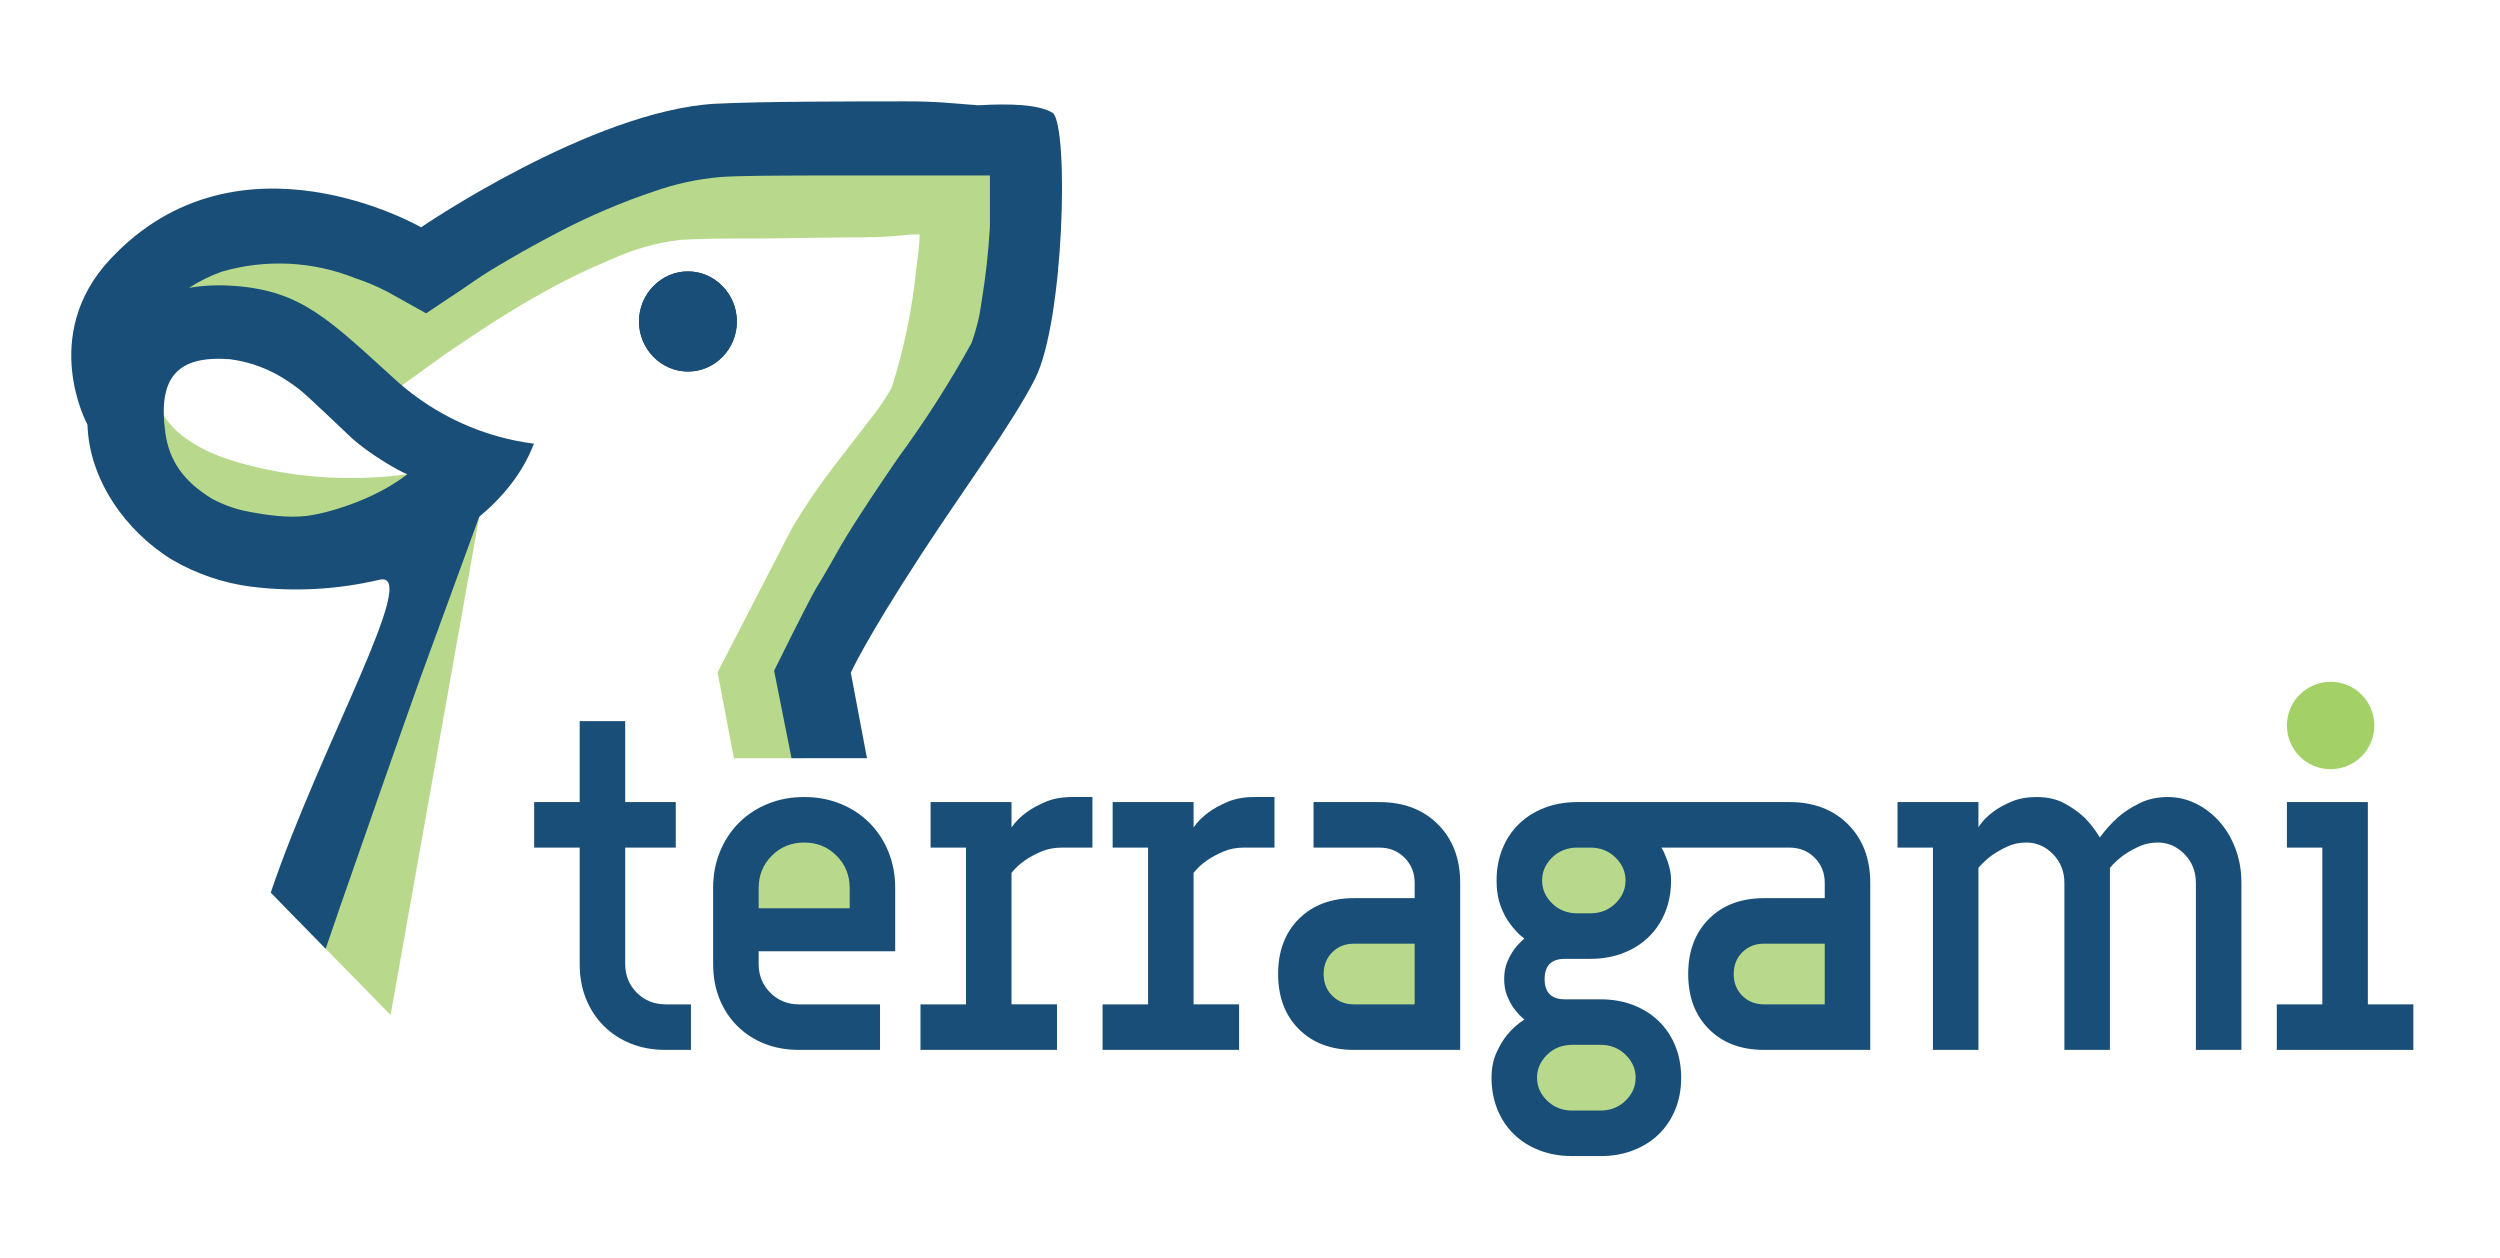 <?xml version="1.0" encoding="UTF-8" standalone="no"?><!DOCTYPE svg PUBLIC "-//W3C//DTD SVG 1.1//EN" "http://www.w3.org/Graphics/SVG/1.1/DTD/svg11.dtd"><svg width="100%" height="100%" viewBox="0 0 159 80" version="1.1" xmlns="http://www.w3.org/2000/svg" xmlns:xlink="http://www.w3.org/1999/xlink" xml:space="preserve" xmlns:serif="http://www.serif.com/" style="fill-rule:evenodd;clip-rule:evenodd;stroke-linejoin:round;stroke-miterlimit:2;"><rect id="_01_Primary-Logo" serif:id="01_Primary Logo" x="0" y="0" width="158.022" height="79.493" style="fill:none;"/><g><g><path id="path28" d="M46.676,48.22l-1.039,-5.46l4.773,-9.25c0.793,-1.31 1.655,-2.576 2.581,-3.791l2.397,-3.108c0.494,-0.613 0.936,-1.268 1.322,-1.958c0.787,-2.462 1.313,-5.004 1.568,-7.581c0.099,-0.821 0.21,-1.44 0.21,-2.161l-0.494,0c-1.729,0.19 -2.977,0.19 -4.323,0.19l-4.941,0.063c-2.643,0 -4.274,0.013 -5.435,0.088c-1.542,0.182 -3.046,0.608 -4.459,1.264c-1.581,0.654 -3.12,1.409 -4.608,2.262c-1.494,0.821 -2.952,1.768 -4.311,2.666l-1.68,1.137l-2.989,2.16l-2.705,-2.527c-0.453,-0.386 -0.946,-0.72 -1.47,-0.998c-2.762,-1.814 -6.437,-1.32 -8.647,1.162c-0.603,0.57 -1.475,1.104 -1.973,1.771c-1.149,1.466 0.306,3.877 4.296,5.141c3.6,1.107 7.426,1.371 11.154,0.872l5.546,-0.645l-0.97,3.351l-5.638,31.685l-6.757,-6.898c2.841,-9.653 9.33,-22.031 9.33,-22.031c-0,0 -11.022,0.413 -14.642,-1.205c-6.361,-2.83 -8.832,-8.857 -5.595,-13.077c8.807,-11.421 18.38,-2.729 18.38,-2.729c-0,0 10.611,-7.631 17.454,-8.048c2.693,-0.164 7.399,-0.164 10.475,-0.164c2.359,-0.038 4.521,-0.228 6.176,-0.341c0.707,-0.041 1.417,-0.041 2.124,-0c0.406,-0.026 0.809,0.095 1.137,0.341c0.877,0.96 -0.544,12.875 -2.15,16.261c-1.235,2.602 -4.323,5.647 -6.546,9.274c-3.138,5.117 -4.057,8.024 -4.057,8.024l0.879,4.26l-4.373,0Z" style="fill:#b8d98b;"/><rect x="47.795" y="53.105" width="6.763" height="5.697" style="fill:#b8d98b;"/><rect x="83.518" y="59.173" width="8.112" height="5.697" style="fill:#b8d98b;"/><rect x="96.462" y="53.105" width="8.112" height="5.697" style="fill:#b8d98b;"/><rect x="96.732" y="65.78" width="8.112" height="5.697" style="fill:#b8d98b;"/><rect x="109.676" y="59.038" width="8.112" height="5.697" style="fill:#b8d98b;"/><circle cx="148.228" cy="46.142" r="2.78" style="fill:#a4d167;"/></g><path id="path29" d="M46.865,20.445c-0,-1.746 -1.405,-3.184 -3.113,-3.184c-1.708,0 -3.113,1.438 -3.113,3.184c0,1.747 1.405,3.184 3.113,3.184c0.004,0 0.012,0 0.012,0c1.701,0 3.101,-1.431 3.101,-3.171c-0,-0.004 -0,-0.008 -0,-0.013Z" style="fill:#184e77;fill-rule:nonzero;"/><path id="path291" serif:id="path29" d="M46.865,20.445c-0,-1.746 -1.405,-3.184 -3.113,-3.184c-1.708,0 -3.113,1.438 -3.113,3.184c0,1.747 1.405,3.184 3.113,3.184c0.004,0 0.012,0 0.012,0c1.701,0 3.101,-1.431 3.101,-3.171c-0,-0.004 -0,-0.008 -0,-0.013Z" style="fill:#184e77;fill-rule:nonzero;"/><path id="path30" d="M50.34,48.22l-1.107,-5.561c-0,-0 2.174,-4.41 2.68,-5.256c1.47,-2.414 1.264,-2.327 2.87,-4.79c0.543,-0.86 2.124,-3.184 2.334,-3.488c1.711,-2.327 3.271,-4.766 4.669,-7.302c0.312,-0.853 0.527,-1.739 0.643,-2.641c0.262,-1.585 0.44,-3.184 0.531,-4.789l-0,-3.234l-10.87,-0c-3.064,0.012 -4.941,0.012 -6.3,0.101c-1.427,0.128 -2.833,0.433 -4.187,0.91c-2.045,0.686 -4.035,1.531 -5.954,2.527c-1.581,0.821 -3.088,1.667 -4.496,2.527c-0.507,0.303 -1.742,1.162 -1.742,1.162l-2.31,1.541l-2.47,-1.377c-0.657,-0.34 -1.338,-0.628 -2.039,-0.859c-2.704,-1.08 -5.68,-1.226 -8.473,-0.417c-0.74,0.259 -1.443,0.607 -2.098,1.034c0.877,-0.156 1.844,-0.202 2.901,-0.124c4.311,0.316 6.065,2.198 10.388,6.115c2.441,2.148 5.45,3.511 8.647,3.917c-0.712,1.869 -1.97,3.393 -3.478,4.652l-3.761,10.295c-1.247,3.487 -3.916,11.131 -4.051,11.535c-0.667,1.895 -1.41,4.037 -1.954,5.641l-3.494,-3.569c3.15,-9.324 9.589,-20.53 6.917,-19.899c-2.671,0.63 -5.43,0.78 -8.152,0.442c-1.769,-0.226 -3.477,-0.806 -5.027,-1.706c-3.014,-1.847 -5.292,-5.146 -5.393,-8.594c-0,-0 -3.101,-5.667 1.452,-10.535c8.167,-8.731 19.764,-2.022 19.764,-2.022c-0,0 10.82,-7.391 18.689,-7.858c3.1,-0.152 8.572,-0.147 12.105,-0.152c2.103,-0.003 3.056,0.136 4.637,0.25c2.05,-0.118 3.871,-0.061 4.763,0.496c1.013,1.036 0.704,13.203 -1.136,16.88c-1.421,2.83 -4.694,7.252 -7.251,11.194c-3.607,5.534 -4.475,7.519 -4.475,7.519l1.027,5.435l-4.799,0Zm-30.893,-15.402c1.276,-0.14 4.351,-1.003 6.456,-2.656c-0.439,-0.142 -2.505,-1.335 -3.582,-2.351c-2.82,-2.658 -3.051,-2.931 -3.965,-3.537c-1.118,-0.767 -2.396,-1.256 -3.731,-1.428c-3.372,-0.253 -4.583,1.175 -4.113,4.662c0.246,1.8 1.169,3.125 3,4.227c0.749,0.399 1.553,0.678 2.385,0.827c1.174,0.211 2.369,0.384 3.55,0.256Z" style="fill:#184e77;"/><path d="M36.868,53.907l-2.895,0l-0,-2.895l2.895,0l-0,-5.146l2.895,0l-0,5.146l3.216,0l-0,2.895l-3.216,0l-0,7.398c-0,0.729 0.246,1.34 0.739,1.833c0.493,0.493 1.105,0.74 1.834,0.74l1.608,-0l-0,2.895l-1.608,-0c-0.815,-0 -1.555,-0.134 -2.22,-0.402c-0.664,-0.268 -1.238,-0.644 -1.72,-1.126c-0.483,-0.483 -0.858,-1.056 -1.126,-1.721c-0.268,-0.665 -0.402,-1.404 -0.402,-2.219l-0,-7.398Z" style="fill:#184e77;fill-rule:nonzero;"/><path d="M58.543,66.773l0,-2.895l2.895,-0l-0,-9.971l-2.252,0l0,-2.895l5.147,0l-0,1.608c0.257,-0.364 0.579,-0.686 0.965,-0.964c0.321,-0.236 0.723,-0.456 1.206,-0.66c0.482,-0.203 1.045,-0.305 1.688,-0.305l1.287,-0l-0,3.216l-1.93,0c-0.493,0 -0.938,0.086 -1.335,0.257c-0.396,0.172 -0.734,0.354 -1.013,0.547c-0.343,0.236 -0.632,0.504 -0.868,0.804l-0,8.363l2.894,-0l0,2.895l-8.684,-0Z" style="fill:#184e77;fill-rule:nonzero;"/><path d="M70.122,66.773l0,-2.895l2.895,-0l-0,-9.971l-2.252,0l0,-2.895l5.147,0l-0,1.608c0.257,-0.364 0.579,-0.686 0.965,-0.964c0.321,-0.236 0.723,-0.456 1.206,-0.66c0.482,-0.203 1.045,-0.305 1.688,-0.305l1.287,-0l-0,3.216l-1.93,0c-0.493,0 -0.938,0.086 -1.335,0.257c-0.396,0.172 -0.734,0.354 -1.013,0.547c-0.343,0.236 -0.632,0.504 -0.868,0.804l-0,8.363l2.895,-0l-0,2.895l-8.685,-0Z" style="fill:#184e77;fill-rule:nonzero;"/><path d="M125.828,52.62c0,-0.021 0.081,-0.134 0.242,-0.337c0.16,-0.204 0.396,-0.424 0.707,-0.66c0.311,-0.235 0.697,-0.45 1.158,-0.643c0.461,-0.193 0.992,-0.289 1.592,-0.289c0.686,-0 1.276,0.134 1.769,0.402c0.493,0.268 0.912,0.563 1.255,0.884c0.386,0.386 0.718,0.815 0.997,1.287c0.343,-0.472 0.729,-0.901 1.158,-1.287c0.364,-0.321 0.815,-0.616 1.351,-0.884c0.536,-0.268 1.147,-0.402 1.833,-0.402c0.6,-0 1.179,0.134 1.737,0.402c0.557,0.268 1.056,0.643 1.495,1.125c0.44,0.483 0.788,1.062 1.046,1.737c0.257,0.676 0.386,1.41 0.386,2.204l-0,10.614l-2.895,-0l-0,-10.614c-0,-0.73 -0.241,-1.341 -0.724,-1.834c-0.482,-0.493 -1.045,-0.74 -1.688,-0.74c-0.451,0 -0.858,0.086 -1.223,0.258c-0.364,0.171 -0.686,0.354 -0.964,0.547c-0.322,0.235 -0.612,0.503 -0.869,0.804l0,11.579l-2.895,-0l0,-10.614c0,-0.73 -0.241,-1.341 -0.723,-1.834c-0.483,-0.493 -1.046,-0.74 -1.689,-0.74c-0.45,0 -0.858,0.086 -1.222,0.258c-0.365,0.171 -0.686,0.354 -0.965,0.547c-0.322,0.235 -0.611,0.503 -0.869,0.804l0,11.579l-2.894,-0l-0,-12.866l-2.252,0l0,-2.895l5.146,0l0,1.608Z" style="fill:#184e77;fill-rule:nonzero;"/><path d="M147.7,63.878l-0,-9.971l-2.252,0l0,-2.895l5.147,0l-0,12.866l2.894,-0l0,2.895l-8.684,-0l0,-2.895l2.895,-0Z" style="fill:#184e77;fill-rule:nonzero;"/><path d="M45.356,56.48c-0,-0.836 0.145,-1.608 0.434,-2.316c0.29,-0.707 0.692,-1.318 1.206,-1.833c0.515,-0.515 1.126,-0.917 1.834,-1.206c0.707,-0.29 1.479,-0.434 2.315,-0.434c0.837,-0 1.609,0.144 2.316,0.434c0.708,0.289 1.319,0.691 1.834,1.206c0.514,0.515 0.916,1.126 1.206,1.833c0.289,0.708 0.434,1.48 0.434,2.316l-0,4.021l-8.684,-0l-0,0.804c-0,0.729 0.246,1.34 0.739,1.833c0.494,0.493 1.105,0.74 1.834,0.74l5.146,-0l0,2.895l-5.146,-0c-0.815,-0 -1.555,-0.134 -2.22,-0.402c-0.664,-0.268 -1.238,-0.644 -1.72,-1.126c-0.483,-0.483 -0.858,-1.056 -1.126,-1.721c-0.268,-0.665 -0.402,-1.404 -0.402,-2.219l-0,-4.825Zm5.789,-2.895c-0.814,0 -1.501,0.279 -2.058,0.837c-0.558,0.557 -0.836,1.243 -0.836,2.058l-0,1.287l5.789,-0l0,-1.287c0,-0.815 -0.279,-1.501 -0.836,-2.058c-0.558,-0.558 -1.244,-0.837 -2.059,-0.837Z" style="fill:#184e77;fill-rule:nonzero;"/><path d="M86.114,66.773c-1.458,-0 -2.627,-0.44 -3.506,-1.319c-0.879,-0.879 -1.319,-2.048 -1.319,-3.506c0,-1.458 0.44,-2.627 1.319,-3.506c0.879,-0.879 2.048,-1.319 3.506,-1.319l3.859,0l0,-0.964c0,-0.644 -0.214,-1.18 -0.643,-1.609c-0.429,-0.429 -0.965,-0.643 -1.608,-0.643l-4.181,0l-0,-2.895l4.181,0c1.544,0 2.787,0.472 3.731,1.416c0.943,0.943 1.415,2.187 1.415,3.731l0,10.614l-6.754,-0Zm-0,-6.755c-0.558,0 -1.019,0.182 -1.383,0.547c-0.365,0.365 -0.547,0.826 -0.547,1.383c-0,0.558 0.182,1.019 0.547,1.383c0.364,0.365 0.825,0.547 1.383,0.547l3.859,-0l0,-3.86l-3.859,0Z" style="fill:#184e77;fill-rule:nonzero;"/><path d="M105.668,53.907c0.107,0.172 0.204,0.375 0.289,0.611c0.086,0.193 0.161,0.418 0.225,0.676c0.065,0.257 0.097,0.525 0.097,0.804c-0,0.729 -0.123,1.399 -0.37,2.01c-0.246,0.611 -0.595,1.136 -1.045,1.576c-0.451,0.44 -0.992,0.783 -1.625,1.029c-0.632,0.247 -1.334,0.37 -2.106,0.37l-1.608,0c-0.858,0 -1.287,0.429 -1.287,1.287c-0,0.857 0.429,1.286 1.287,1.286l2.251,0c0.772,0 1.474,0.124 2.107,0.37c0.632,0.247 1.174,0.59 1.624,1.029c0.45,0.44 0.799,0.965 1.045,1.576c0.247,0.612 0.37,1.282 0.37,2.011c0,0.729 -0.123,1.399 -0.37,2.01c-0.246,0.611 -0.595,1.136 -1.045,1.576c-0.45,0.44 -0.992,0.783 -1.624,1.029c-0.633,0.247 -1.335,0.37 -2.107,0.37l-1.769,0c-0.772,0 -1.474,-0.123 -2.107,-0.37c-0.632,-0.246 -1.174,-0.589 -1.624,-1.029c-0.45,-0.44 -0.799,-0.965 -1.045,-1.576c-0.247,-0.611 -0.37,-1.281 -0.37,-2.01c-0,-0.601 0.107,-1.137 0.321,-1.609c0.215,-0.471 0.451,-0.857 0.708,-1.157c0.3,-0.365 0.654,-0.676 1.061,-0.933c-0.235,-0.193 -0.45,-0.418 -0.643,-0.676c-0.171,-0.235 -0.322,-0.509 -0.45,-0.82c-0.129,-0.311 -0.193,-0.67 -0.193,-1.077c-0,-0.408 0.064,-0.767 0.193,-1.078c0.128,-0.311 0.279,-0.584 0.45,-0.82c0.193,-0.257 0.408,-0.482 0.643,-0.675c-0.343,-0.258 -0.643,-0.569 -0.9,-0.933c-0.236,-0.3 -0.44,-0.681 -0.611,-1.142c-0.172,-0.461 -0.258,-1.002 -0.258,-1.624c0,-0.729 0.124,-1.399 0.37,-2.011c0.247,-0.611 0.595,-1.136 1.046,-1.576c0.45,-0.439 0.991,-0.782 1.624,-1.029c0.632,-0.246 1.335,-0.37 2.107,-0.37l13.473,0c1.544,0 2.788,0.472 3.731,1.416c0.944,0.943 1.415,2.187 1.415,3.731l0,10.614l-6.754,-0c-1.458,-0 -2.627,-0.44 -3.506,-1.319c-0.879,-0.879 -1.319,-2.048 -1.319,-3.506c0,-1.458 0.44,-2.627 1.319,-3.506c0.879,-0.879 2.048,-1.319 3.506,-1.319l3.86,0l-0,-0.964c-0,-0.644 -0.215,-1.18 -0.644,-1.609c-0.428,-0.429 -0.964,-0.643 -1.608,-0.643l-8.134,0Zm-4.535,4.181c0.643,0 1.179,-0.209 1.608,-0.627c0.429,-0.418 0.643,-0.906 0.643,-1.463c0,-0.558 -0.214,-1.046 -0.643,-1.464c-0.429,-0.418 -0.965,-0.627 -1.608,-0.627l-0.804,0c-0.644,0 -1.18,0.209 -1.609,0.627c-0.428,0.418 -0.643,0.906 -0.643,1.464c0,0.557 0.215,1.045 0.643,1.463c0.429,0.418 0.965,0.627 1.609,0.627l0.804,0Zm-1.126,8.363c-0.643,0 -1.179,0.209 -1.608,0.627c-0.429,0.418 -0.643,0.906 -0.643,1.464c-0,0.557 0.214,1.045 0.643,1.463c0.429,0.418 0.965,0.627 1.608,0.627l1.769,0c0.643,0 1.179,-0.209 1.608,-0.627c0.429,-0.418 0.643,-0.906 0.643,-1.463c0,-0.558 -0.214,-1.046 -0.643,-1.464c-0.429,-0.418 -0.965,-0.627 -1.608,-0.627l-1.769,0Zm12.187,-6.433c-0.557,0 -1.019,0.182 -1.383,0.547c-0.365,0.365 -0.547,0.826 -0.547,1.383c0,0.558 0.182,1.019 0.547,1.383c0.364,0.365 0.826,0.547 1.383,0.547l3.86,-0l-0,-3.86l-3.86,0Z" style="fill:#184e77;"/></g></svg>